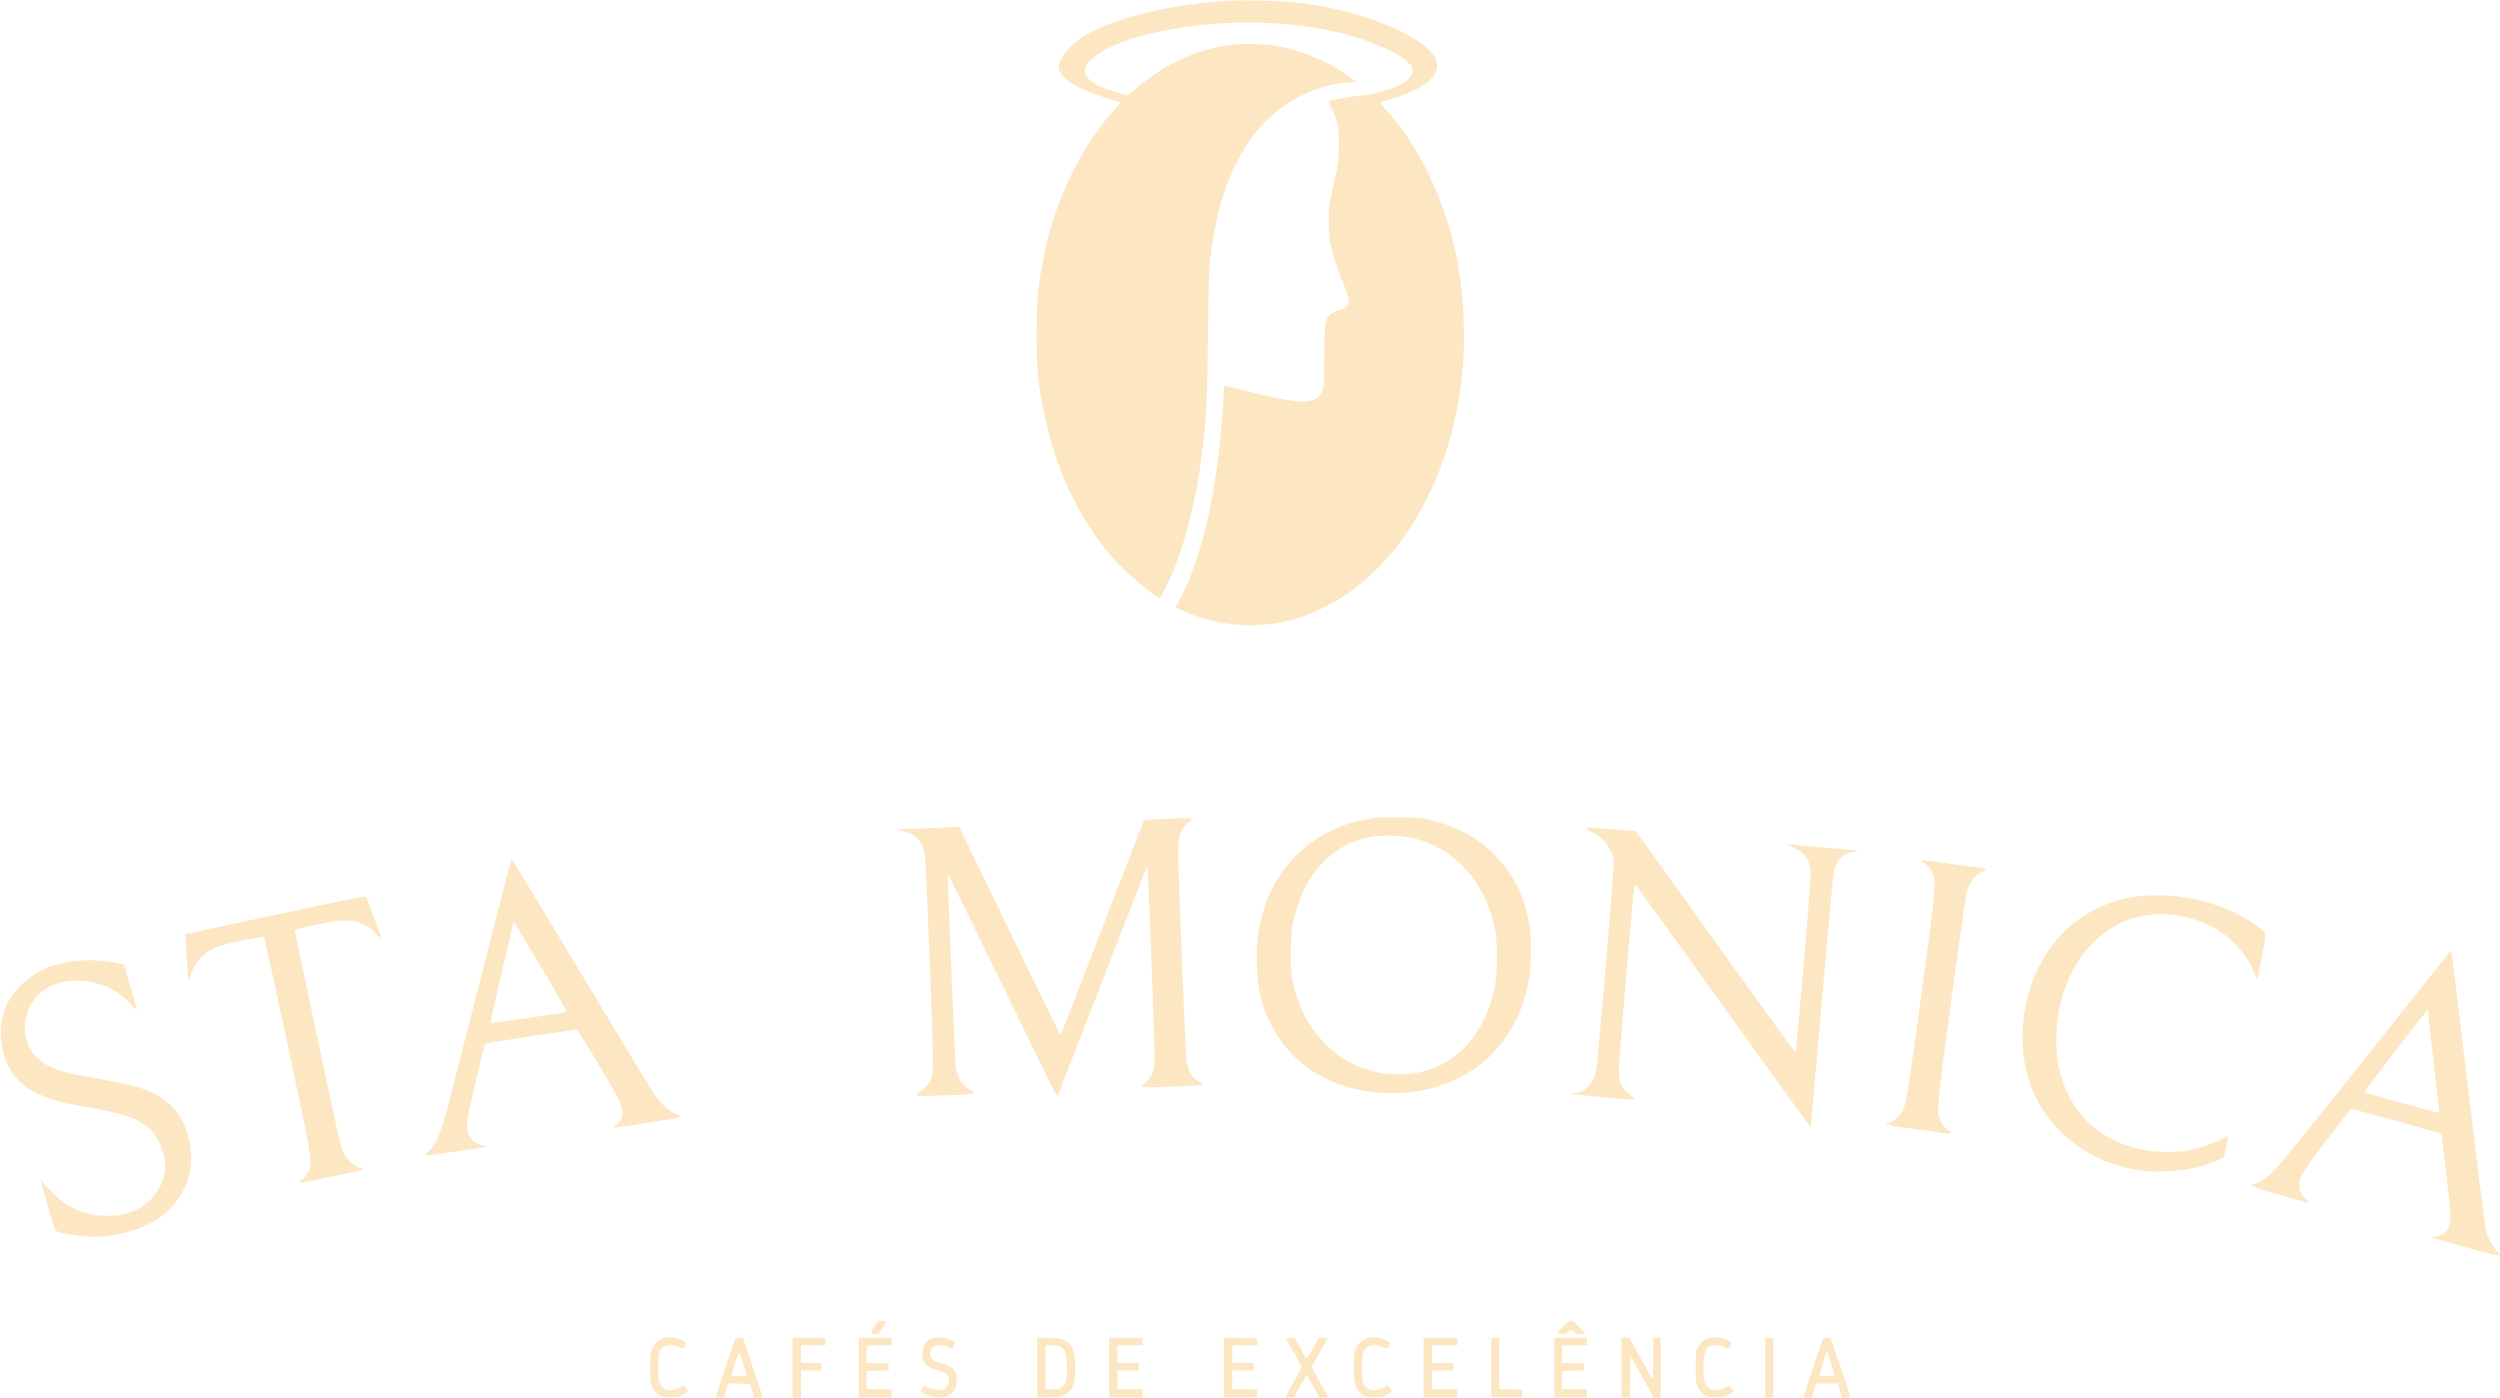 <?xml version="1.0" standalone="no"?>
<!DOCTYPE svg PUBLIC "-//W3C//DTD SVG 20010904//EN"
 "http://www.w3.org/TR/2001/REC-SVG-20010904/DTD/svg10.dtd">
<svg version="1.0" xmlns="http://www.w3.org/2000/svg"
 width="2678pt" height="1498pt" viewBox="0 0 2678 1498"
 preserveAspectRatio="xMidYMid meet">

<g transform="translate(0,1498) scale(0.1,-0.1)"
fill="#FCE7C2" stroke="none">
<path d="M13190 14974 c-622 -32 -1268 -187 -1577 -380 -147 -91 -273 -242
-273 -324 1 -81 80 -161 235 -235 88 -43 378 -145 409 -145 9 0 16 -3 16 -6 0
-3 -28 -38 -63 -78 -277 -313 -501 -711 -644 -1146 -76 -232 -136 -505 -170
-782 -26 -206 -25 -764 0 -963 97 -746 337 -1345 740 -1845 130 -161 396 -401
535 -482 l29 -17 56 107 c191 370 337 931 406 1557 37 336 43 469 51 1155 6
532 11 715 24 820 74 611 233 1045 504 1371 249 300 610 490 980 516 l82 6
-72 53 c-217 159 -504 282 -768 330 -117 22 -365 29 -486 15 -372 -44 -706
-194 -1026 -460 l-98 -81 -44 10 c-80 18 -210 62 -267 91 -203 102 -197 220
15 354 120 76 282 139 504 196 684 175 1557 169 2187 -15 244 -71 500 -186
584 -262 96 -86 98 -142 11 -217 -79 -68 -299 -143 -461 -157 -122 -11 -360
-52 -377 -65 -1 -1 16 -40 38 -86 56 -118 73 -205 73 -374 -1 -158 -16 -265
-71 -495 -35 -148 -37 -163 -36 -330 0 -163 2 -184 31 -300 32 -128 55 -196
137 -402 25 -64 46 -133 46 -153 0 -49 -35 -80 -122 -106 -131 -40 -141 -77
-143 -494 -1 -324 -5 -357 -47 -410 -75 -96 -261 -87 -748 36 -129 32 -244 62
-256 65 -21 5 -21 2 -28 -123 -48 -910 -212 -1674 -460 -2150 l-53 -101 67
-31 c416 -185 858 -209 1285 -69 118 38 327 141 440 215 678 446 1147 1299
1270 2308 51 416 30 929 -55 1347 -124 604 -409 1192 -765 1577 -37 40 -52 62
-44 65 8 2 48 14 89 26 123 36 274 98 342 141 123 79 170 141 172 223 1 119
-117 232 -381 365 -338 169 -754 280 -1208 321 -123 11 -499 20 -615 14z"/>
<path d="M14760 6224 c-14 -2 -68 -11 -120 -20 -519 -87 -939 -452 -1098 -954
-64 -200 -87 -382 -79 -610 11 -318 78 -538 234 -774 238 -360 648 -574 1133
-593 306 -12 560 40 803 164 184 94 328 211 447 364 154 199 250 418 296 674
22 122 30 408 15 532 -42 345 -174 618 -408 843 -179 173 -405 289 -685 351
-74 17 -137 22 -303 24 -115 2 -221 1 -235 -1z m312 -209 c483 -84 844 -467
944 -1000 26 -137 26 -437 0 -580 -84 -465 -347 -800 -721 -918 -248 -78 -540
-57 -781 57 -121 57 -202 113 -298 205 -194 186 -315 418 -373 716 -24 123
-24 432 1 562 97 526 397 871 832 957 93 19 292 19 396 1z"/>
<path d="M12480 6208 c-124 -5 -225 -10 -226 -11 0 -1 -200 -521 -445 -1154
-244 -634 -446 -1153 -449 -1153 -3 1 -248 503 -545 1117 l-540 1116 -140 -7
c-77 -3 -232 -9 -345 -13 -156 -5 -195 -9 -165 -16 113 -25 144 -38 193 -82
61 -55 79 -98 92 -218 6 -51 29 -569 51 -1153 41 -1087 41 -1141 7 -1221 -19
-46 -73 -107 -112 -128 -20 -11 -36 -26 -36 -34 0 -12 35 -13 228 -7 302 9
382 15 382 32 0 7 -10 16 -22 20 -12 3 -45 29 -74 56 -52 49 -73 90 -94 178
-9 42 -94 2079 -87 2087 3 2 352 -710 1070 -2186 66 -135 102 -199 107 -190 4
8 220 563 480 1234 260 671 476 1223 479 1227 10 12 85 -2014 78 -2103 -4 -44
-15 -99 -25 -122 -19 -44 -76 -110 -102 -119 -11 -4 -12 -8 -4 -18 9 -9 78 -9
315 0 167 6 310 13 317 15 20 7 14 25 -12 35 -72 27 -126 111 -146 230 -11 66
-90 2035 -90 2243 0 71 6 132 15 164 18 62 65 127 105 148 17 9 30 22 27 28
-5 16 -22 16 -287 5z"/>
<path d="M17006 6113 c-14 -14 -4 -23 54 -49 116 -52 216 -190 227 -314 5 -60
-170 -2140 -188 -2230 -17 -85 -47 -146 -95 -189 -45 -42 -61 -49 -147 -60
l-52 -7 45 -7 c37 -6 615 -57 642 -57 20 0 5 31 -21 44 -44 23 -100 95 -116
150 -8 27 -15 79 -15 115 -1 36 36 504 82 1038 76 896 84 971 99 955 9 -9 434
-599 944 -1310 511 -710 930 -1291 931 -1289 2 2 55 606 119 1343 70 814 121
1363 130 1399 35 134 91 189 212 209 43 8 65 14 48 15 -16 1 -196 17 -400 35
-203 18 -371 32 -373 31 -1 -1 30 -14 70 -30 125 -49 178 -121 193 -261 4 -39
-21 -371 -74 -994 -45 -514 -83 -939 -84 -944 -2 -6 -129 165 -283 379 -153
214 -538 749 -854 1189 l-576 801 -199 17 c-110 9 -225 19 -256 22 -31 3 -59
3 -63 -1z"/>
<path d="M5151 4508 c-178 -700 -346 -1353 -372 -1451 -58 -212 -108 -327
-173 -392 -55 -54 -58 -70 -13 -62 17 2 163 24 324 48 l292 43 -60 22 c-69 25
-94 45 -119 94 -25 50 -32 115 -21 196 13 86 178 786 189 795 6 6 949 150 979
149 14 0 398 -636 450 -746 65 -136 54 -221 -35 -276 -30 -19 -33 -23 -17 -25
11 -2 175 21 365 50 266 40 345 55 345 66 0 8 -13 19 -30 24 -87 29 -176 110
-264 242 -26 39 -375 616 -776 1283 -401 666 -732 1212 -735 1212 -3 0 -151
-573 -329 -1272z m648 107 c257 -434 277 -471 257 -477 -38 -12 -796 -121
-802 -115 -3 3 51 244 120 536 69 292 126 534 126 538 0 18 36 -41 299 -482z"/>
<path d="M20593 5757 c-4 -6 -1 -13 6 -15 31 -10 80 -66 102 -114 42 -94 37
-155 -124 -1338 -140 -1025 -158 -1136 -197 -1210 -35 -65 -125 -138 -157
-126 -10 4 -13 0 -11 -11 3 -15 47 -24 310 -59 169 -23 319 -44 333 -46 36 -7
55 19 24 31 -32 12 -62 46 -90 101 -47 93 -45 119 115 1310 81 597 154 1110
162 1140 33 113 87 187 159 217 43 17 61 43 31 43 -13 0 -585 75 -634 84 -12
2 -25 -1 -29 -7z"/>
<path d="M2950 5180 l-965 -206 2 -44 c6 -110 24 -360 29 -410 l6 -55 17 60
c47 164 156 271 336 328 88 28 447 99 454 91 4 -5 117 -522 251 -1149 259
-1213 266 -1251 231 -1348 -15 -44 -66 -107 -87 -107 -8 0 -14 -7 -14 -15 0
-8 6 -15 13 -15 12 0 630 128 654 135 7 2 10 11 7 20 -4 9 -13 14 -21 11 -43
-17 -147 76 -188 167 -12 29 -29 81 -38 117 -16 65 -476 2222 -480 2249 -2 12
51 26 223 63 202 44 236 48 330 46 97 -3 111 -6 180 -40 77 -37 111 -64 168
-133 17 -22 32 -36 32 -33 0 10 -159 449 -168 463 -5 8 -277 -46 -972 -195z"/>
<path d="M22865 5374 c-596 -92 -1037 -531 -1164 -1160 -135 -664 114 -1255
662 -1578 161 -95 373 -168 570 -195 175 -24 431 -8 621 40 90 23 250 85 264
102 6 7 17 53 27 102 9 50 19 100 22 112 5 21 -1 20 -78 -21 -171 -91 -358
-136 -563 -136 -488 0 -876 221 -1066 605 -99 200 -134 358 -133 595 1 234 44
447 132 651 204 473 628 739 1099 690 314 -33 568 -163 743 -379 72 -90 104
-144 145 -245 22 -54 34 -73 37 -60 3 10 25 122 48 250 50 271 58 237 -83 334
-290 199 -672 311 -1051 308 -78 -1 -182 -7 -232 -15z"/>
<path d="M25355 3668 c-530 -667 -937 -1170 -990 -1223 -88 -89 -170 -144
-224 -148 -12 -1 -21 -8 -21 -17 0 -11 72 -35 296 -98 163 -46 304 -86 313
-89 9 -3 -5 16 -30 43 -61 64 -69 82 -69 148 0 87 50 168 311 506 129 167 236
307 239 311 6 9 960 -256 971 -269 9 -10 100 -818 99 -882 -1 -126 -45 -192
-142 -212 -31 -7 -56 -13 -55 -15 2 -1 162 -47 357 -102 251 -71 357 -97 362
-88 4 6 -10 29 -32 53 -50 55 -87 127 -111 222 -11 43 -92 689 -189 1496 -93
782 -173 1438 -177 1459 l-8 37 -900 -1132z m655 474 c0 -10 27 -256 60 -546
34 -291 60 -532 58 -536 -3 -7 -793 211 -802 221 -4 5 667 878 677 879 4 0 7
-8 7 -18z"/>
<path d="M850 4690 c-267 -21 -471 -108 -630 -269 -144 -145 -211 -305 -211
-508 0 -275 122 -499 338 -619 141 -79 299 -126 585 -174 393 -67 552 -122
674 -233 90 -82 164 -261 164 -397 0 -186 -128 -383 -302 -465 -114 -54 -186
-69 -323 -68 -147 1 -241 23 -373 88 -74 37 -111 64 -186 135 -51 49 -105 108
-121 130 -15 22 -30 39 -32 37 -2 -3 102 -373 153 -539 11 -38 312 -84 482
-74 362 23 656 157 819 373 116 153 169 321 160 507 -12 243 -112 453 -274
575 -161 121 -294 162 -833 256 -303 53 -428 99 -535 196 -161 148 -185 415
-54 613 112 168 354 254 597 212 188 -33 327 -108 457 -247 37 -41 66 -65 63
-54 -3 11 -35 124 -73 251 l-67 232 -77 16 c-70 15 -129 22 -256 30 -27 1 -93
0 -145 -4z"/>
<path d="M9365 767 c-19 -35 -35 -67 -35 -70 0 -4 19 -7 43 -7 42 0 44 1 80
63 20 35 37 67 37 70 0 4 -20 7 -45 7 -44 0 -44 0 -80 -63z"/>
<path d="M16742 767 c-34 -34 -62 -66 -62 -70 0 -4 22 -7 48 -7 39 0 53 5 72
25 l23 24 29 -24 c23 -19 41 -25 80 -25 l50 0 -62 70 c-81 91 -94 92 -178 7z"/>
<path d="M7128 651 c-58 -12 -113 -54 -139 -108 -22 -45 -24 -60 -24 -213 0
-153 2 -168 24 -213 15 -30 38 -58 64 -75 37 -24 50 -27 131 -27 82 0 96 3
139 28 26 15 47 31 47 35 -1 4 -11 19 -23 34 l-22 28 -49 -25 c-64 -32 -132
-34 -171 -3 -45 35 -55 74 -55 217 0 150 14 202 61 226 40 21 113 19 161 -6
33 -17 42 -18 50 -7 36 54 34 62 -26 88 -51 22 -119 30 -168 21z"/>
<path d="M10006 649 c-83 -20 -126 -78 -126 -172 0 -94 50 -146 168 -177 86
-22 98 -30 113 -80 9 -30 8 -43 -5 -72 -30 -63 -100 -75 -200 -33 -33 13 -61
23 -62 22 -1 -1 -9 -17 -18 -34 l-16 -33 52 -26 c75 -38 187 -45 245 -15 62
31 87 73 91 152 7 110 -38 164 -162 195 -89 22 -121 49 -121 102 0 61 34 92
99 92 29 0 70 -9 93 -20 l43 -19 16 30 c21 42 14 54 -43 72 -67 21 -121 26
-167 16z"/>
<path d="M14668 651 c-59 -12 -113 -54 -139 -108 -20 -41 -24 -67 -27 -179 -6
-196 16 -270 96 -325 31 -21 47 -24 126 -24 82 0 96 3 139 28 26 15 47 31 47
35 -1 4 -11 19 -23 34 l-22 28 -49 -25 c-99 -50 -192 -23 -216 63 -15 56 -13
276 4 316 31 75 121 99 208 55 33 -17 42 -18 50 -7 36 54 34 62 -26 88 -51 22
-119 30 -168 21z"/>
<path d="M18330 651 c-71 -15 -111 -45 -146 -111 -16 -30 -19 -58 -19 -205 0
-159 2 -173 24 -218 15 -30 38 -58 64 -75 36 -24 50 -27 127 -27 72 0 93 4
135 26 28 14 50 30 50 35 0 5 -9 21 -21 36 l-21 27 -48 -25 c-97 -49 -187 -22
-216 64 -7 21 -12 88 -12 157 0 131 20 202 61 224 34 18 119 13 162 -9 l39
-20 21 30 c26 36 20 47 -34 70 -50 22 -119 30 -166 21z"/>
<path d="M7869 623 c-32 -85 -199 -588 -199 -600 0 -11 11 -13 43 -11 l42 3
23 73 23 73 116 -3 116 -3 25 -72 24 -73 45 0 c32 0 44 4 41 13 -3 6 -51 150
-108 320 l-102 307 -39 0 c-34 0 -41 -4 -50 -27z m94 -254 c21 -64 37 -119 37
-123 0 -7 -155 -8 -162 0 -3 3 13 61 35 129 23 69 44 121 48 117 3 -4 22 -59
42 -123z"/>
<path d="M8490 330 l0 -320 45 0 45 0 0 145 0 145 110 0 110 0 0 40 0 40 -110
0 -110 0 0 95 0 95 130 0 130 0 0 40 0 40 -175 0 -175 0 0 -320z"/>
<path d="M9200 330 l0 -320 175 0 175 0 0 45 0 45 -135 0 -136 0 3 97 3 98
118 3 118 3 -3 37 -3 37 -118 3 -118 3 3 92 3 92 133 3 132 3 0 39 0 40 -175
0 -175 0 0 -320z"/>
<path d="M11110 330 l0 -323 133 7 c120 6 136 9 176 34 71 43 93 96 99 240 7
196 -24 290 -113 336 -32 17 -63 21 -167 24 l-128 4 0 -322z m256 220 c44 -28
58 -68 62 -183 6 -150 -2 -193 -43 -234 -32 -32 -36 -33 -109 -33 l-76 0 0
236 0 237 73 -5 c39 -3 82 -11 93 -18z"/>
<path d="M11880 330 l0 -320 180 0 180 0 0 45 0 45 -135 0 -135 0 0 100 0 100
115 0 115 0 0 40 0 40 -115 0 -115 0 0 95 0 95 135 0 135 0 0 40 0 40 -180 0
-180 0 0 -320z"/>
<path d="M13110 330 l0 -320 178 2 177 3 0 40 0 40 -132 3 -133 3 0 99 0 100
115 0 115 0 0 40 0 40 -115 0 -115 0 0 95 0 95 136 0 135 0 -3 38 -3 37 -177
3 -178 2 0 -320z"/>
<path d="M13780 642 c0 -5 36 -73 80 -151 44 -77 81 -144 82 -149 2 -4 -36
-78 -84 -163 -49 -86 -88 -159 -88 -163 0 -4 21 -6 48 -4 l47 3 62 115 c35 63
66 116 70 117 5 2 36 -51 71 -117 l63 -120 51 0 c27 0 48 4 46 8 -1 4 -43 78
-91 164 l-88 157 85 149 c47 82 86 152 86 156 0 3 -22 6 -48 6 l-48 0 -51 -97
c-81 -152 -69 -150 -139 -21 l-60 113 -47 3 c-26 2 -47 -1 -47 -6z"/>
<path d="M15250 330 l0 -320 180 0 180 0 0 45 0 45 -135 0 -135 0 0 100 0 100
115 0 115 0 0 40 0 40 -115 0 -115 0 0 95 0 95 135 0 135 0 0 40 0 40 -180 0
-180 0 0 -320z"/>
<path d="M15975 637 c-3 -7 -4 -149 -3 -317 l3 -305 165 0 165 0 0 40 0 40
-122 3 -123 3 0 274 0 275 -40 0 c-24 0 -43 -5 -45 -13z"/>
<path d="M16650 330 l0 -320 175 0 175 0 0 45 0 45 -135 0 -136 0 3 97 3 98
118 3 118 3 -3 37 -3 37 -118 3 -118 3 3 92 3 92 133 3 132 3 0 39 0 40 -175
0 -175 0 0 -320z"/>
<path d="M17370 330 l0 -320 45 0 45 0 2 226 3 227 124 -227 123 -226 39 0 39
0 0 320 0 320 -40 0 -40 0 0 -227 c-1 -181 -3 -225 -13 -212 -7 9 -64 111
-127 227 l-115 212 -42 0 -43 0 0 -320z"/>
<path d="M18910 330 l0 -321 43 3 42 3 0 315 0 315 -42 3 -43 3 0 -321z"/>
<path d="M19525 633 c-14 -33 -205 -608 -205 -615 0 -5 19 -8 43 -8 l43 0 24
75 24 75 116 0 117 0 22 -75 22 -75 44 0 c25 0 45 4 45 8 0 7 -122 373 -190
570 -22 61 -22 62 -60 62 -27 0 -40 -5 -45 -17z m88 -256 c21 -67 38 -125 37
-129 0 -12 -160 -10 -160 2 0 18 74 250 80 250 3 0 22 -55 43 -123z"/>
</g>
</svg>
